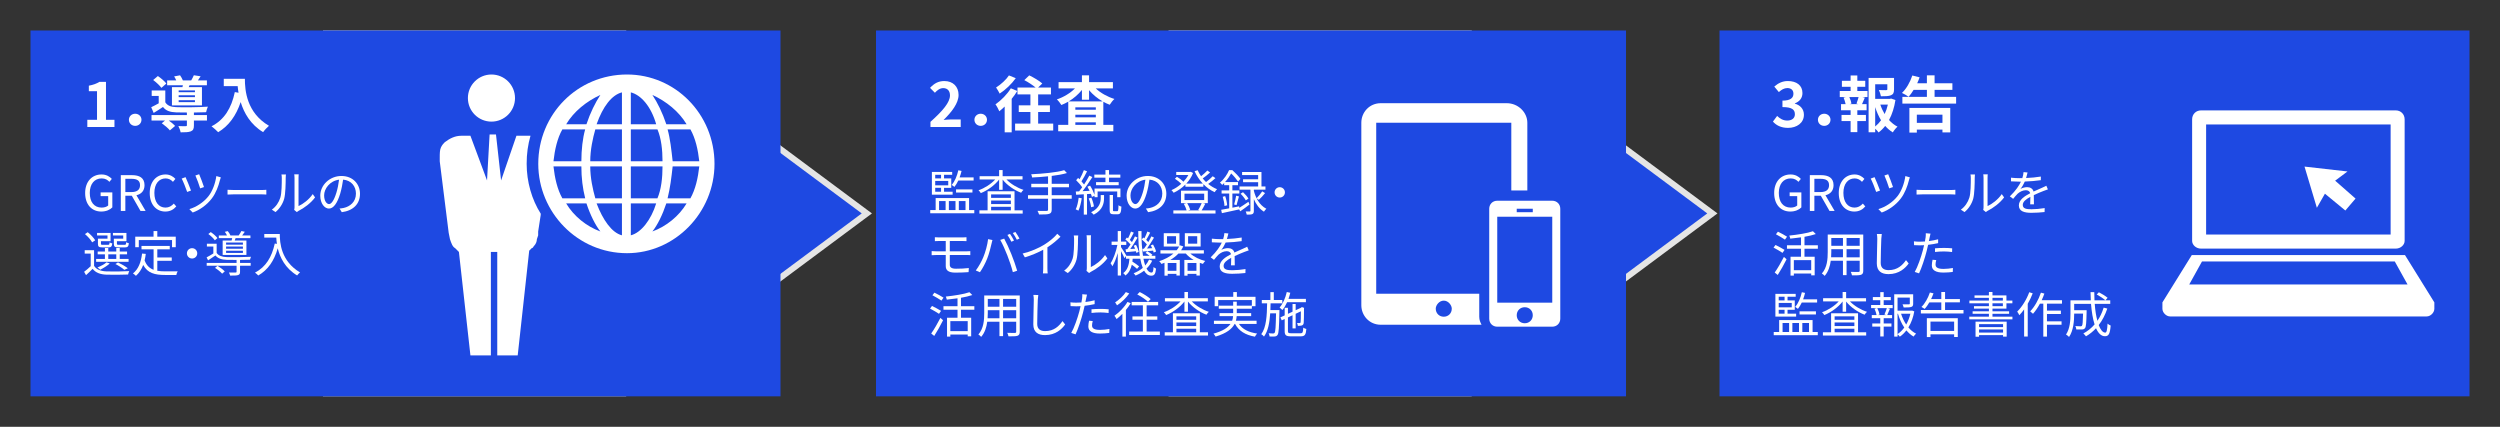 <?xml version="1.0" encoding="UTF-8"?>
<svg id="_レイヤー_1" data-name="レイヤー_1" xmlns="http://www.w3.org/2000/svg" viewBox="0 0 820 140">
  <rect x="0" y="0" width="820" height="140" fill="#333333" stroke="none"/>
  <g>
    <g>
      <polygon points="106.942 129 106.942 11 204.974 11 284.324 70 204.974 129 106.942 129" style="fill: #1e49e2;"/>
      <path d="M204.643,12l78.005,58-78.005,58h-96.701V12h96.701M205.305,10h-99.363v120h99.363l80.695-60L205.305,10h0Z" style="fill: #e5e5e5;"/>
    </g>
    <rect x="10" y="10" width="246" height="120" style="fill: #1e49e2;"/>
  </g>
  <g>
    <path d="M28.64,39.285h3.181v-9.362h-2.68v-1.82c1.48-.28,2.5-.66,3.44-1.24h2.181v12.423h2.781v2.38h-8.902v-2.38Z" style="fill: #fff;"/>
    <path d="M42.281,39.285c0-1.121.9-1.98,2.06-1.98,1.161,0,2.061.86,2.061,1.98,0,1.14-.9,2-2.061,2-1.16,0-2.06-.86-2.06-2Z" style="fill: #fff;"/>
    <path d="M63.603,37.744h4.281v1.8h-4.281v1.601c0,1.06-.22,1.62-1.021,1.94-.8.3-1.86.32-3.34.32-.1-.64-.44-1.46-.74-2.061.98.06,2.081.06,2.38.04.32,0,.42-.08.42-.3v-1.541h-5.941c.8.56,1.62,1.24,2.08,1.761l-1.72,1.46c-.52-.66-1.72-1.68-2.661-2.34l1.061-.88h-4.421v-1.8h11.602v-.84c-1.34,0-2.581-.02-3.5-.04-2.021-.08-3.381-.521-4.341-1.781-.96.66-1.94,1.28-3.061,1.96l-.8-1.88c.74-.36,1.62-.8,2.46-1.28v-2.42h-2.301v-1.8h4.461v3.881c.66,1.1,1.86,1.54,3.561,1.6,2.42.1,7.642.04,10.402-.16-.2.44-.48,1.3-.58,1.821-1.061.04-2.501.08-4.001.1v.84ZM52.941,28.822c-.521-.74-1.701-1.84-2.701-2.581l1.54-1.3c1.0.68,2.221,1.7,2.781,2.46l-1.62,1.42ZM59.842,28.582c.04-.2.1-.4.14-.62h-5.161v-1.6h2.98c-.18-.44-.44-.92-.68-1.3l1.94-.36c.34.48.72,1.141.92,1.661h2.741c.32-.54.66-1.2.86-1.68l2.22.34c-.3.5-.6.96-.88,1.34h2.94v1.6h-5.701l-.26.62h4.341v5.981h-9.842v-5.981h3.441ZM63.943,29.643h-5.341v.6h5.341v-.6ZM63.943,31.243h-5.341v.62h5.341v-.62ZM63.943,32.863h-5.341v.64h5.341v-.64Z" style="fill: #fff;"/>
    <path d="M80.322,25.842c0,3.781.54,11.082,7.902,15.423-.521.42-1.5,1.46-1.92,2.08-4.141-2.5-6.262-6.281-7.362-9.862-1.5,4.481-3.901,7.802-7.381,9.882-.44-.5-1.561-1.48-2.181-1.94,4.161-2.1,6.542-5.961,7.642-11.222l1.22.22c-.14-.76-.22-1.48-.28-2.161h-4.561v-2.42h6.921Z" style="fill: #fff;"/>
  </g>
  <g>
    <path d="M27.928,63.322c0-3.793,2.273-6.099,5.378-6.099,1.632,0,2.705.736,3.377,1.457l-.8.96c-.592-.624-1.345-1.12-2.545-1.12-2.353,0-3.889,1.825-3.889,4.754,0,2.961,1.392,4.818,3.905,4.818.849,0,1.665-.256,2.129-.688v-3.073h-2.481v-1.232h3.841v4.93c-.752.784-2.049,1.36-3.633,1.36-3.089,0-5.282-2.257-5.282-6.066Z" style="fill: #fff;"/>
    <path d="M46.075,69.181l-2.849-4.978h-2.113v4.978h-1.489v-11.733h3.682c2.385,0,4.098.849,4.098,3.297,0,1.825-1.057,2.913-2.657,3.297l3.009,5.138h-1.681ZM41.113,63.002h1.969c1.841,0,2.849-.736,2.849-2.257,0-1.553-1.008-2.097-2.849-2.097h-1.969v4.354Z" style="fill: #fff;"/>
    <path d="M49.112,63.322c0-3.793,2.225-6.099,5.202-6.099,1.425,0,2.545.705,3.217,1.457l-.8.96c-.608-.656-1.393-1.12-2.401-1.12-2.225,0-3.697,1.825-3.697,4.754,0,2.961,1.408,4.818,3.649,4.818,1.12,0,1.969-.496,2.721-1.312l.816.928c-.928,1.072-2.081,1.681-3.601,1.681-2.914,0-5.106-2.257-5.106-6.066Z" style="fill: #fff;"/>
    <path d="M62.65,62.506l-1.265.448c-.304-.992-1.409-3.697-1.792-4.386l1.264-.464c.417.896,1.425,3.346,1.793,4.402ZM72.43,58.168c-.112.272-.224.657-.288.913-.48,1.985-1.345,4.274-2.657,6.002-1.648,2.177-4.018,3.826-6.274,4.626l-1.104-1.121c2.289-.672,4.674-2.209,6.291-4.258,1.312-1.665,2.257-4.29,2.561-6.579l1.473.416ZM66.908,61.354l-1.249.432c-.256-.912-1.168-3.394-1.569-4.226l1.232-.417c.352.769,1.312,3.313,1.585,4.21Z" style="fill: #fff;"/>
    <path d="M74.633,62.25c.48.032,1.329.08,2.225.08h8.771c.8,0,1.377-.048,1.729-.08v1.568c-.32-.016-.993-.08-1.713-.08h-8.788c-.88,0-1.729.032-2.225.08v-1.568Z" style="fill: #fff;"/>
    <path d="M89.162,68.765c1.344-.96,2.305-2.385,2.785-3.938.464-1.473.48-4.658.48-6.435,0-.48-.048-.832-.112-1.168h1.473c-.016.192-.08.672-.08,1.153,0,1.776-.064,5.202-.496,6.803-.48,1.712-1.504,3.281-2.849,4.386l-1.2-.8ZM96.492,68.845c.064-.256.112-.577.112-.896v-9.588c0-.608-.08-1.057-.096-1.185h1.473c-.016.128-.064.576-.064,1.185v9.236c1.473-.672,3.441-2.129,4.658-3.938l.769,1.089c-1.376,1.873-3.602,3.505-5.458,4.434-.24.128-.384.24-.544.368l-.849-.704Z" style="fill: #fff;"/>
    <path d="M111.372,68.396c.496-.032.976-.112,1.36-.192,2.033-.448,4.018-1.953,4.018-4.69,0-2.401-1.521-4.37-4.209-4.594-.208,1.473-.512,3.073-.944,4.562-.977,3.249-2.241,4.93-3.714,4.93-1.408,0-2.833-1.632-2.833-4.242,0-3.441,3.073-6.45,6.947-6.45,3.713,0,6.083,2.625,6.083,5.826,0,3.33-2.193,5.554-5.97,6.05l-.736-1.2ZM110.332,63.21c.4-1.312.704-2.817.88-4.274-3.042.384-4.898,2.993-4.898,5.122,0,2.001.928,2.881,1.617,2.881.704,0,1.584-1.057,2.401-3.729Z" style="fill: #fff;"/>
    <path d="M30.857,87.196c.752,1.201,2.177,1.745,4.05,1.825,1.809.08,5.538.032,7.491-.096-.144.256-.336.784-.384,1.12-1.809.08-5.266.112-7.075.048-2.113-.08-3.569-.657-4.562-1.921-.672.704-1.393,1.376-2.161,2.081l-.624-1.104c.672-.496,1.457-1.168,2.161-1.84v-4.13h-1.969v-1.121h3.073v5.138ZM30.233,79.497c-.417-.8-1.441-1.937-2.369-2.721l.913-.608c.944.752,2,1.856,2.449,2.657l-.992.672ZM42.174,85.867h-10.645v-.928h2.881v-1.521h-2.369v-.913h2.369v-1.152h1.104v1.152h2.625v-1.152h1.136v1.152h2.401v.913h-2.401v1.521h2.897v.928ZM35.259,77.24h-3.425v-.832h4.434v2.705h-3.153v.832c0,.288.08.352.592.352h1.729c.384,0,.464-.096.512-.8.208.16.592.288.88.336-.112,1.041-.417,1.312-1.232,1.312h-1.985c-1.185,0-1.489-.24-1.489-1.201v-1.665h3.137v-1.041ZM35.996,86.412c-.816.768-2.097,1.553-3.153,2.065-.192-.208-.624-.592-.88-.752,1.088-.432,2.273-1.041,2.977-1.681l1.057.368ZM35.516,84.939h2.625v-1.521h-2.625v1.521ZM40.414,77.24h-3.377v-.832h4.434v2.705h-3.121v.816c0,.304.096.368.624.368h1.905c.384,0,.464-.096.512-.848.208.144.592.272.88.336-.112,1.073-.416,1.361-1.264,1.361h-2.145c-1.185,0-1.521-.24-1.521-1.201v-1.665h3.073v-1.041ZM40.782,88.508c-.672-.592-1.825-1.344-2.929-1.905l.848-.528c1.168.561,2.481,1.329,3.233,1.921l-1.152.512Z" style="fill: #fff;"/>
    <path d="M51.596,88.812c.784.144,1.665.192,2.593.192.576,0,3.33,0,4.098-.016-.192.288-.4.848-.448,1.2h-3.713c-3.313,0-5.698-.576-7.155-3.281-.561,1.473-1.345,2.657-2.385,3.569-.192-.208-.688-.624-.976-.8,1.776-1.376,2.641-3.649,2.993-6.515l1.216.112c-.096.752-.224,1.457-.384,2.129.608,1.681,1.633,2.593,2.945,3.089v-6.707h-3.97v-1.121h9.268v1.121h-4.082v2.657h4.738v1.104h-4.738v3.265ZM45.529,81.082h-1.168v-3.458h6.002v-1.825h1.233v1.825h6.05v3.458h-1.217v-2.337h-10.9v2.337Z" style="fill: #fff;"/>
    <path d="M63.003,81.401c.944,0,1.696.752,1.696,1.697s-.752,1.697-1.696,1.697-1.697-.752-1.697-1.697.752-1.697,1.697-1.697Z" style="fill: #fff;"/>
    <path d="M78.733,86.235h3.489v.929h-3.489v1.969c0,.624-.128.928-.625,1.088-.496.176-1.312.176-2.625.176-.064-.304-.224-.72-.4-1.008,1.024.032,1.92.016,2.177,0,.272,0,.336-.064.336-.272v-1.953h-9.796v-.929h9.796v-.976c-1.249.016-2.449,0-3.249-.032-1.665-.048-2.881-.464-3.682-1.44-.784.544-1.569,1.072-2.417,1.617l-.48-.993c.672-.336,1.473-.8,2.209-1.28v-2.257h-2.113v-.929h3.201v3.009c.608.928,1.809,1.329,3.266,1.376,1.841.064,5.97.016,8.003-.096-.112.24-.272.656-.32.96-.833.032-2.033.064-3.281.064v.976ZM70.474,78.825c-.417-.625-1.329-1.489-2.145-2.065l.8-.641c.8.544,1.745,1.361,2.193,1.969l-.848.736ZM71.338,87.18c.848.512,1.873,1.281,2.385,1.841l-.864.752c-.464-.576-1.473-1.376-2.337-1.905l.816-.688ZM75.963,78.904c.064-.256.128-.544.192-.8h-4.386v-.864h2.689c-.176-.4-.448-.848-.72-1.2l.96-.24c.368.4.72,1.008.896,1.44h2.689c.304-.432.704-1.056.896-1.473l1.12.256c-.288.448-.608.864-.88,1.216h2.721v.864h-4.866l-.289.8h3.842v4.706h-7.795v-4.706h2.929ZM79.677,79.561h-5.522v.688h5.522v-.688ZM79.677,80.874h-5.522v.72h5.522v-.72ZM79.677,82.234h-5.522v.72h5.522v-.72Z" style="fill: #fff;"/>
    <path d="M91.771,76.76c0,2.833.368,8.868,6.643,12.597-.272.192-.752.704-.96.992-3.938-2.385-5.634-5.89-6.354-8.916-1.185,4.146-3.201,7.059-6.386,8.932-.224-.24-.752-.736-1.073-.944,3.538-1.841,5.506-5.058,6.483-9.54l.704.112c-.112-.736-.176-1.441-.208-2.049h-3.938v-1.185h5.09Z" style="fill: #fff;"/>
  </g>
  <g>
    <g>
      <polygon points="384.272 129 384.272 11 482.305 11 561.655 70 482.305 129 384.272 129" style="fill: #1e49e2;"/>
      <path d="M481.974,12l78.005,58-78.005,58h-96.701V12h96.701M482.636,10h-99.363v120h99.363l80.695-60-80.695-60h0Z" style="fill: #e5e5e5;"/>
    </g>
    <rect x="287.331" y="10" width="246" height="120" style="fill: #1e49e2;"/>
  </g>
  <g>
    <path d="M305.191,39.965c4.021-3.601,6.401-6.381,6.401-8.662,0-1.5-.82-2.4-2.221-2.4-1.08,0-1.98.7-2.721,1.521l-1.6-1.601c1.36-1.44,2.681-2.24,4.701-2.24,2.8,0,4.661,1.8,4.661,4.561,0,2.681-2.22,5.562-4.921,8.202.74-.08,1.72-.16,2.4-.16h3.221v2.48h-9.922v-1.7Z" style="fill: #fff;"/>
    <path d="M319.611,39.285c0-1.121.9-1.98,2.06-1.98,1.161,0,2.061.86,2.061,1.98,0,1.14-.9,2-2.061,2-1.16,0-2.06-.86-2.06-2Z" style="fill: #fff;"/>
    <path d="M333.672,29.842c-.52.86-1.16,1.741-1.84,2.581v10.982h-2.3v-8.462c-.6.581-1.181,1.101-1.761,1.561-.22-.54-.86-1.78-1.26-2.28,1.84-1.28,3.841-3.281,5.042-5.261l2.12.88ZM333.172,25.642c-1.32,1.86-3.381,3.841-5.281,5.061-.26-.52-.8-1.5-1.18-2,1.581-.98,3.361-2.621,4.221-3.961l2.241.9ZM345.455,40.545v2.28h-12.503v-2.28h5.021v-3.801h-3.821v-2.201h3.821v-3.581h-4.241v-2.241h5.961c-.96-.8-2.48-1.8-3.721-2.44l1.62-1.561c1.44.68,3.341,1.821,4.281,2.661l-1.38,1.34h4.221v2.241h-4.201v3.581h3.86v2.201h-3.86v3.801h4.941Z" style="fill: #fff;"/>
    <path d="M359.413,29.002c1.581,1.5,3.841,2.76,6.122,3.46-.5.42-1.18,1.3-1.541,1.9-.72-.26-1.42-.6-2.101-.98v7.582h3.281v2.081h-18.084v-2.081h3.301v-7.622c-.74.42-1.48.8-2.26,1.1-.34-.54-.98-1.4-1.48-1.84,2.201-.72,4.401-2.061,5.941-3.601h-5.381v-2.061h7.662v-2.221h2.341v2.221h7.821v2.061h-5.621ZM361.674,33.263c-1.701-.96-3.241-2.24-4.461-3.681v3.141h-2.341v-3.221c-1.18,1.46-2.681,2.761-4.341,3.761h11.143ZM359.433,35.204h-6.721v.8h6.721v-.8ZM352.712,38.484h6.721v-.84h-6.721v.84ZM359.433,40.965v-.84h-6.721v.84h6.721Z" style="fill: #fff;"/>
  </g>
  <g>
    <path d="M319.569,68.893v1.057h-14.454v-1.057h1.777v-3.921h10.964v3.921h1.713ZM312.462,63.851h-6.803v-7.459h6.659v.944h-2.673v1.185h2.369v3.089h-2.369v1.281h2.817v.96ZM306.748,57.336v1.185h1.921v-1.185h-1.921ZM311.021,59.353h-4.274v1.441h4.274v-1.441ZM306.748,62.89h1.921v-1.281h-1.921v1.281ZM308.012,68.893h2.145v-2.945h-2.145v2.945ZM311.229,65.947v2.945h2.177v-2.945h-2.177ZM314.318,59.225c-.384.8-.8,1.505-1.264,2.081-.192-.176-.625-.497-.896-.656,1.024-1.168,1.761-2.945,2.177-4.802l1.057.224c-.176.72-.384,1.44-.64,2.113h4.594v1.041h-5.026ZM313.583,63.146v-1.024h5.378v1.024h-5.378ZM314.495,65.947v2.945h2.193v-2.945h-2.193Z" style="fill: #fff;"/>
    <path d="M330.11,58.856c1.409,1.473,3.57,2.769,5.603,3.425-.272.208-.625.656-.784.944-2.209-.816-4.61-2.465-6.067-4.322v3.346h-1.152v-3.361c-1.457,1.905-3.826,3.585-6.002,4.45-.16-.272-.496-.705-.752-.928,1.969-.672,4.098-2.033,5.475-3.554h-5.122v-1.056h6.402v-2.017h1.152v2.017h6.531v1.056h-5.282ZM332.768,68.989h2.673v1.072h-14.197v-1.072h2.689v-6.243h8.835v6.243ZM325.084,63.754v1.137h6.482v-1.137h-6.482ZM331.567,65.771h-6.482v1.168h6.482v-1.168ZM325.084,68.989h6.482v-1.168h-6.482v1.168Z" style="fill: #fff;"/>
    <path d="M351.521,65.195h-6.562v3.554c0,.848-.256,1.201-.848,1.393s-1.617.224-3.297.208c-.096-.336-.32-.864-.512-1.185,1.344.048,2.593.032,2.961.016.352,0,.497-.112.497-.448v-3.538h-6.579v-1.168h6.579v-2.593h-5.506v-1.137h5.506v-2.465c-1.761.192-3.57.304-5.218.384-.048-.32-.192-.784-.304-1.057,3.777-.176,8.419-.592,10.82-1.344l.896.944c-1.361.416-3.105.72-4.994.944v2.593h5.667v1.137h-5.667v2.593h6.562v1.168Z" style="fill: #fff;"/>
    <path d="M354.812,65.035c-.224,1.504-.592,3.041-1.104,4.065-.176-.144-.656-.352-.88-.432.496-.977.8-2.417.977-3.81l1.008.176ZM356.54,63.658v6.739h-1.056v-6.674l-2.513.16-.112-1.072,1.104-.048c.32-.4.656-.849.992-1.329-.464-.72-1.265-1.633-1.985-2.321l.641-.752c.16.144.32.288.48.448.528-.913,1.088-2.129,1.424-3.009l1.041.384c-.544,1.104-1.232,2.401-1.841,3.297.336.352.625.704.865,1.024.656-.993,1.264-2.033,1.712-2.897l1.008.464c-.912,1.457-2.129,3.265-3.217,4.626l2.305-.112c-.224-.464-.464-.928-.72-1.345l.88-.352c.592.929,1.168,2.145,1.457,3.009v-2.065h8.5v2.849h-1.057v-1.889h-6.435v1.889h-1.008v-.48l-.864.4c-.064-.304-.176-.656-.336-1.024l-1.265.08ZM357.885,67.98c-.08-.768-.4-1.984-.8-2.897l.88-.256c.4.912.752,2.097.848,2.881l-.928.272ZM361.038,63.979h1.088v.993c0,1.584-.352,3.905-3.393,5.442-.192-.224-.561-.592-.849-.8,2.849-1.393,3.153-3.394,3.153-4.658v-.977ZM362.591,58.28h-3.649v-1.008h3.649v-1.489h1.168v1.489h3.713v1.008h-3.713v1.457h3.169v1.008h-7.427v-1.008h3.089v-1.457ZM366.432,69.277c.32,0,.4-.256.432-1.969.208.208.672.384.96.464-.08,2.001-.368,2.513-1.264,2.513h-1.281c-1.057,0-1.312-.32-1.312-1.473v-4.85h1.088v4.85c0,.4.048.464.368.464h1.008Z" style="fill: #fff;"/>
    <path d="M375.854,68.396c.496-.032.976-.112,1.36-.192,2.033-.448,4.018-1.953,4.018-4.69,0-2.401-1.521-4.37-4.209-4.594-.208,1.473-.512,3.073-.944,4.562-.977,3.249-2.241,4.93-3.714,4.93-1.408,0-2.833-1.632-2.833-4.242,0-3.441,3.073-6.45,6.947-6.45,3.713,0,6.083,2.625,6.083,5.826,0,3.33-2.193,5.554-5.97,6.05l-.736-1.2ZM374.813,63.21c.4-1.312.704-2.817.88-4.274-3.042.384-4.898,2.993-4.898,5.122,0,2.001.928,2.881,1.617,2.881.704,0,1.584-1.057,2.401-3.729Z" style="fill: #fff;"/>
    <path d="M398.673,58.424c-.704.656-1.601,1.36-2.385,1.905.896.72,1.889,1.329,2.913,1.729-.272.24-.608.672-.784.977-1.361-.608-2.625-1.521-3.714-2.641v.848h-5.89v-.72c-1.168,1.168-2.529,2.097-3.857,2.705-.16-.24-.48-.656-.721-.864,1.089-.448,2.225-1.185,3.217-2.081-.496-.512-1.344-1.185-2.081-1.649l.656-.656c.752.448,1.633,1.088,2.129,1.633.64-.672,1.2-1.425,1.617-2.209h-3.97v-1.008h4.546l.224-.048.752.4c-.512,1.312-1.297,2.481-2.225,3.473h5.426c-1.104-1.184-2.033-2.561-2.705-4.065l1.008-.32c.304.672.672,1.345,1.121,1.969.72-.577,1.537-1.313,2.064-1.873l.896.64c-.736.688-1.648,1.409-2.417,1.953.336.416.705.816,1.088,1.185.785-.577,1.665-1.329,2.193-1.905l.896.624ZM395.328,66.828c-.384.784-.816,1.601-1.201,2.193h4.562v1.008h-13.83v-1.008h4.354c-.16-.624-.544-1.504-.928-2.161l.896-.24h-1.809v-4.082h8.787v4.082h-1.616l.784.208ZM388.509,65.627h6.467v-2.097h-6.467v2.097ZM389.389,66.62c.432.688.833,1.569,1.008,2.177l-.736.224h3.858l-.512-.144c.4-.608.864-1.568,1.152-2.257h-4.77Z" style="fill: #fff;"/>
    <path d="M409.839,67.084c-1.008.784-2.097,1.584-3.041,2.225l-.352-.624c-2.017.448-4.098.88-5.667,1.232l-.24-1.104c.736-.112,1.649-.288,2.641-.48v-4.85h-2.497v-1.041h2.497v-1.697h-1.648v-.72c-.208.208-.432.416-.656.625-.176-.24-.528-.608-.736-.752,1.44-1.216,2.465-2.833,2.993-4.098h1.072c.944.848,2.113,2.049,2.657,2.865l-.784.88c-.48-.72-1.409-1.857-2.257-2.657-.48.864-1.136,1.873-2.017,2.833h4.258v1.024h-1.841v1.697h2.289v1.041h-2.289v4.642l2.209-.448.048.496c.816-.496,1.921-1.249,3.009-1.985l.352.896ZM401.868,64.331c.336.96.592,2.193.64,3.009l-.88.224c-.032-.833-.272-2.065-.576-3.025l.816-.208ZM404.797,67.068c.224-.769.528-2.033.656-2.881l.928.24c-.256.977-.56,2.113-.8,2.849l-.784-.208ZM411.264,62.57c.512,2.081,1.712,4.658,4.098,5.907-.24.192-.608.672-.785.96-1.601-.976-2.641-2.577-3.313-4.113v3.841c0,.561-.112.88-.496,1.057-.368.176-.977.176-1.841.176-.048-.288-.192-.736-.336-1.04.608.032,1.153.016,1.329.016.176,0,.224-.048.224-.24v-6.931h-3.569v-1.04h6.098v-1.393h-4.946v-.96h4.946v-1.376h-5.266v-1.009h6.355v4.738h1.312v1.04h-3.81v.368ZM408.623,65.723c-.32-.608-1.041-1.537-1.713-2.177l.8-.512c.688.624,1.441,1.504,1.777,2.113l-.864.576ZM412.16,65.019c.592-.592,1.409-1.569,1.857-2.257l.928.576c-.624.784-1.408,1.633-2.049,2.209l-.736-.528Z" style="fill: #fff;"/>
    <path d="M419.758,61.401c.944,0,1.696.752,1.696,1.697s-.752,1.697-1.696,1.697-1.697-.752-1.697-1.697.752-1.697,1.697-1.697Z" style="fill: #fff;"/>
    <path d="M311.534,83.643v3.217c0,.8.561,1.28,2.033,1.28,1.521,0,2.833-.064,4.209-.224l-.08,1.345c-1.249.096-2.785.16-4.322.16-2.417,0-3.169-.849-3.169-2.161v-3.617h-3.105c-.416,0-1.072.032-1.521.064v-1.345c.432.032,1.088.08,1.521.08h3.105v-3.394h-2.129c-.544,0-1.008.016-1.441.048v-1.281c.433.032.896.064,1.441.064h7.619c.512,0,.96-.032,1.312-.064v1.281c-.384-.016-.752-.048-1.312-.048h-4.162v3.394h5.395c.336,0,.96-.032,1.329-.064v1.312c-.368-.048-.944-.048-1.297-.048h-5.426Z" style="fill: #fff;"/>
    <path d="M324.093,78.44l1.424.288c-.096.352-.224.816-.288,1.168-.224.992-.784,3.361-1.457,4.994-.592,1.472-1.457,3.121-2.353,4.401l-1.36-.576c1.008-1.329,1.905-3.009,2.465-4.354.688-1.649,1.361-4.082,1.569-5.922ZM328.079,78.696l1.297-.432c.64,1.152,1.665,3.361,2.337,5.058.656,1.584,1.504,4.034,1.92,5.474l-1.424.464c-.4-1.633-1.136-3.793-1.809-5.506-.641-1.648-1.617-3.874-2.321-5.058ZM332.593,78.904l-.864.384c-.32-.656-.865-1.617-1.297-2.225l.849-.353c.4.561.992,1.537,1.312,2.193ZM334.385,78.248l-.864.384c-.352-.704-.864-1.601-1.329-2.209l.849-.352c.432.576,1.04,1.585,1.344,2.177Z" style="fill: #fff;"/>
    <path d="M347.84,77.64c-1.104,1.12-2.641,2.433-4.29,3.473v6.851c0,.608.032,1.393.096,1.712h-1.569c.048-.304.096-1.104.096-1.712v-6.051c-1.713.944-3.921,1.873-6.019,2.497l-.736-1.249c2.673-.624,5.395-1.841,7.155-2.945,1.632-1.008,3.313-2.401,4.209-3.537l1.057.96Z" style="fill: #fff;"/>
    <path d="M349.036,88.765c1.344-.96,2.305-2.385,2.785-3.938.464-1.473.48-4.658.48-6.435,0-.48-.048-.832-.112-1.168h1.473c-.016.192-.08.672-.08,1.153,0,1.776-.064,5.202-.496,6.803-.48,1.712-1.504,3.281-2.849,4.386l-1.2-.8ZM356.367,88.845c.064-.256.112-.577.112-.896v-9.588c0-.608-.08-1.057-.096-1.185h1.473c-.016.128-.064.576-.064,1.185v9.236c1.473-.672,3.441-2.129,4.658-3.938l.769,1.089c-1.376,1.873-3.602,3.505-5.458,4.434-.24.128-.384.24-.544.368l-.849-.704Z" style="fill: #fff;"/>
    <path d="M377.921,85.515c-.448.96-1.088,1.825-1.857,2.577.448.848.977,1.312,1.585,1.312.464,0,.64-.384.72-1.825.208.224.576.432.816.528-.192,1.792-.544,2.321-1.601,2.321-.96,0-1.713-.592-2.321-1.649-.816.641-1.761,1.185-2.785,1.601-.144-.192-.432-.561-.64-.752,1.137-.448,2.161-1.041,2.993-1.761-.336-.833-.608-1.841-.816-2.993h-2.497c-.016.32-.064.624-.096.928.784.48,1.712,1.121,2.209,1.569l-.672.816c-.384-.368-1.057-.896-1.729-1.361-.336,1.44-.928,2.689-2.097,3.538-.16-.24-.464-.608-.72-.784,1.457-1.009,1.889-2.801,2.049-4.706h-1.137v-.896l-.496.704c-.208-.512-.704-1.488-1.136-2.289v7.987h-1.073v-7.395c-.48,1.696-1.104,3.329-1.761,4.354-.128-.288-.4-.736-.592-.992.912-1.329,1.809-3.858,2.241-6.019h-1.905v-1.088h2.017v-3.458h1.073v3.458h1.729v1.088h-1.729v.72c.416.576,1.504,2.321,1.745,2.769l-.064.096h4.482c-.353-2.321-.497-5.106-.512-8.115h1.072c-.032,3.121.144,5.89.48,8.115h2.177c-.384-.32-.896-.688-1.345-.928l.56-.576c.608.32,1.329.784,1.697,1.152l-.336.352h1.312v.96h-3.906c.16.848.352,1.584.576,2.209.528-.592.96-1.249,1.265-1.953l1.024.384ZM369.742,81.738c.336-.448.704-.993,1.072-1.553-.416-.512-1.104-1.168-1.697-1.633l.496-.656c.128.096.256.192.384.288.352-.688.736-1.584.96-2.241l.928.368c-.416.784-.896,1.729-1.296,2.385.272.24.512.48.688.705.384-.656.736-1.312.992-1.873l.864.417c-.688,1.184-1.584,2.641-2.401,3.729l1.569-.096c-.128-.352-.272-.688-.432-.993l.736-.272c.416.72.784,1.697.896,2.305l-.784.336c-.032-.16-.064-.352-.128-.544-1.152.096-2.257.208-3.233.304l-.176-.944.561-.032ZM375.216,81.578c.304-.4.64-.88.96-1.409-.4-.512-1.073-1.152-1.681-1.617l.496-.656c.112.096.24.176.368.288.352-.688.752-1.584.977-2.241l.928.368c-.4.8-.913,1.729-1.312,2.369.256.256.512.496.704.72.384-.656.736-1.312.993-1.873l.864.417c-.672,1.136-1.521,2.513-2.289,3.569l1.697-.112c-.144-.32-.304-.64-.464-.912l.736-.304c.432.736.88,1.697.993,2.305l-.769.368c-.032-.192-.096-.416-.192-.656-1.201.128-2.337.208-3.345.304l-.176-.896.512-.032Z" style="fill: #fff;"/>
    <path d="M390.432,83.162c1.216,1.104,3.057,2.001,4.882,2.433-.256.24-.576.672-.752.96-.336-.096-.688-.208-1.024-.336v4.162h-1.104v-.544h-2.913v.592h-1.056v-5.17h3.057c-1.008-.592-1.905-1.297-2.577-2.097h-2.417c-.752.8-1.648,1.505-2.673,2.097h3.121v5.122h-1.104v-.544h-2.865v.592h-1.056v-4.242c-.32.144-.656.272-.993.384-.144-.256-.512-.688-.736-.896,1.841-.608,3.441-1.44,4.674-2.513h-4.273v-1.072h5.314c.32-.384.592-.784.816-1.216h-5.042v-4.386h5.154v4.162l.096-.208,1.152.368c-.208.448-.448.88-.72,1.281h7.475v1.072h-4.434ZM385.742,77.464h-2.961v2.449h2.961v-2.449ZM385.87,86.268h-2.865v2.545h2.865v-2.545ZM393.809,80.874h-5.186v-4.386h5.186v4.386ZM392.432,88.812v-2.545h-2.913v2.545h2.913ZM392.688,77.464h-2.993v2.449h2.993v-2.449Z" style="fill: #fff;"/>
    <path d="M403.774,87.02c.048-.608.064-1.633.064-2.465-1.472.8-2.497,1.617-2.497,2.657,0,1.249,1.232,1.424,2.865,1.424,1.233,0,2.929-.144,4.322-.384l-.032,1.296c-1.201.144-2.961.256-4.338.256-2.273,0-4.098-.48-4.098-2.417,0-1.873,1.889-3.057,3.729-4.018-.16-.656-.736-.976-1.424-.976-1.041,0-2.001.512-2.737,1.168-.448.432-.896,1.024-1.44,1.665l-1.088-.816c2.017-1.953,3.057-3.585,3.649-4.834h-.656c-.672,0-1.745-.032-2.609-.096v-1.201c.849.096,1.953.16,2.673.16.336,0,.672,0,1.041-.016.224-.704.368-1.425.4-1.969l1.312.112c-.112.448-.256,1.104-.48,1.825,1.617-.08,3.345-.224,4.85-.48l-.016,1.185c-1.569.24-3.521.384-5.25.448-.352.816-.848,1.696-1.424,2.433.576-.368,1.489-.592,2.193-.592,1.024,0,1.857.496,2.097,1.44,1.088-.512,2.049-.896,2.881-1.281.48-.208.864-.4,1.312-.624l.512,1.2c-.4.112-.977.336-1.393.497-.896.352-2.033.816-3.233,1.376.016.912.032,2.257.048,3.025h-1.232Z" style="fill: #fff;"/>
    <path d="M307.996,102.938c-.656-.448-1.969-1.216-2.945-1.729l.656-.864c.929.464,2.257,1.168,2.961,1.617l-.672.976ZM305.435,109.389c.864-1.2,2.097-3.313,3.025-5.122l.864.784c-.833,1.681-1.953,3.666-2.897,5.138l-.992-.8ZM308.796,98.601c-.656-.464-1.985-1.233-2.961-1.761l.656-.849c.977.464,2.321,1.201,2.994,1.649l-.688.96ZM315.199,101.594v2.625h3.346v6.098h-1.137v-.592h-5.698v.672h-1.088v-6.178h3.441v-2.625h-4.61v-1.153h4.61v-2.593c-1.168.176-2.385.32-3.521.432-.048-.288-.208-.736-.32-1.008,2.753-.288,5.971-.785,7.748-1.425l.944.929c-1.041.352-2.337.656-3.714.896v2.769h4.386v1.153h-4.386ZM317.408,105.323h-5.698v3.297h5.698v-3.297Z" style="fill: #fff;"/>
    <path d="M334.48,108.796c0,.769-.208,1.121-.721,1.329-.544.192-1.472.208-2.977.192-.048-.32-.24-.832-.4-1.152,1.12.048,2.208.032,2.497.032.32-.016.432-.112.432-.417v-3.249h-4.306v4.722h-1.184v-4.722h-4.002c-.24,1.777-.784,3.602-2,4.962-.176-.24-.656-.64-.913-.784,1.761-1.985,1.921-4.802,1.921-7.027v-5.762h11.653v11.876ZM327.822,104.395v-2.657h-3.826v.944c0,.528-.016,1.121-.064,1.712h3.89ZM323.996,98.056v2.561h3.826v-2.561h-3.826ZM333.312,98.056h-4.306v2.561h4.306v-2.561ZM333.312,104.395v-2.657h-4.306v2.657h4.306Z" style="fill: #fff;"/>
    <path d="M340.557,96.76c-.08.512-.128,1.072-.16,1.584-.064,1.793-.192,5.538-.192,7.907,0,1.745,1.121,2.353,2.593,2.353,2.913,0,4.562-1.633,5.698-3.281l.88,1.104c-1.073,1.504-3.122,3.489-6.611,3.489-2.273,0-3.841-.96-3.841-3.538,0-2.353.16-6.354.16-8.035,0-.576-.048-1.136-.144-1.601l1.617.016Z" style="fill: #fff;"/>
    <path d="M359.039,99.753c-1.041.24-2.177.416-3.282.544-.144.688-.32,1.425-.496,2.097-.576,2.273-1.648,5.538-2.481,7.267l-1.409-.464c.944-1.633,2.065-4.85,2.657-7.091.144-.528.272-1.104.4-1.681-.512.032-.993.048-1.441.048-.704,0-1.28-.032-1.841-.064l-.048-1.249c.752.096,1.329.112,1.905.112.528,0,1.088-.032,1.697-.064.112-.576.192-1.072.24-1.393.048-.448.08-.976.048-1.312l1.553.128c-.112.352-.224.944-.288,1.264l-.24,1.168c1.024-.128,2.065-.32,3.025-.576v1.265ZM358.415,105.307c-.144.528-.224,1.024-.224,1.424,0,.752.352,1.473,2.609,1.473,1.024,0,2.129-.128,3.089-.304l-.048,1.296c-.849.112-1.905.208-3.057.208-2.497,0-3.81-.769-3.81-2.337,0-.608.096-1.201.24-1.873l1.201.112ZM358.015,101.45c.832-.08,1.873-.128,2.897-.128.912,0,1.889.032,2.737.128l-.032,1.216c-.8-.096-1.745-.192-2.673-.192-.992,0-1.953.064-2.929.176v-1.2Z" style="fill: #fff;"/>
    <path d="M370.877,99.449c-.448.752-.992,1.504-1.584,2.209v8.739h-1.152v-7.459c-.625.641-1.281,1.217-1.905,1.713-.128-.256-.497-.833-.705-1.088,1.601-1.104,3.266-2.801,4.274-4.53l1.072.416ZM370.397,96.248c-.96,1.424-2.545,2.961-4.018,3.905-.128-.256-.432-.736-.625-.96,1.312-.848,2.785-2.225,3.521-3.393l1.121.448ZM380.433,108.732v1.152h-10.068v-1.152h4.498v-3.857h-3.425v-1.104h3.425v-3.618h-3.682v-1.12h8.691v1.12h-3.777v3.618h3.505v1.104h-3.505v3.857h4.338ZM376.543,98.984c-.72-.72-2.257-1.761-3.521-2.401l.816-.8c1.232.608,2.801,1.584,3.585,2.321l-.88.88Z" style="fill: #fff;"/>
    <path d="M390.895,98.856c1.409,1.473,3.57,2.769,5.603,3.425-.272.208-.625.656-.784.944-2.209-.816-4.61-2.465-6.067-4.322v3.346h-1.152v-3.361c-1.457,1.905-3.826,3.585-6.002,4.45-.16-.272-.496-.705-.752-.928,1.969-.672,4.098-2.033,5.475-3.554h-5.122v-1.056h6.402v-2.017h1.152v2.017h6.531v1.056h-5.282ZM393.552,108.989h2.673v1.072h-14.197v-1.072h2.689v-6.243h8.835v6.243ZM385.869,103.754v1.137h6.482v-1.137h-6.482ZM392.351,105.771h-6.482v1.168h6.482v-1.168ZM385.869,108.989h6.482v-1.168h-6.482v1.168Z" style="fill: #fff;"/>
    <path d="M406.367,106.251c1.136,1.713,3.185,2.753,5.97,3.153-.256.24-.56.72-.72,1.024-3.122-.544-5.298-1.889-6.515-4.178h-.144c-.833,1.584-2.577,3.057-6.227,4.146-.128-.256-.464-.704-.72-.96,3.121-.864,4.754-1.984,5.586-3.185h-5.426v-1.057h5.97c.192-.496.272-1.008.304-1.504h-4.434v-.992h4.466v-1.425h-4.722v-1.008h4.722v-1.329h1.185v1.329h4.946v-1.841h-11.044v2.001h-1.153v-3.073h6.099v-1.553h1.185v1.553h6.114v3.073h-1.2v.848h-4.946v1.425h4.722v.992h-4.754c-.032.496-.112,1.008-.256,1.504h6.787v1.057h-5.794Z" style="fill: #fff;"/>
    <path d="M419.662,101.689s0,.384-.016.544c-.112,5.298-.208,7.091-.608,7.619-.24.352-.512.464-.928.512-.384.048-1.041.032-1.697,0-.016-.304-.128-.769-.304-1.057.656.064,1.249.064,1.473.064.24,0,.368-.032.496-.224.272-.368.368-1.92.464-6.37h-1.921c-.192,3.041-.688,5.81-2.033,7.619-.192-.256-.576-.608-.896-.784,1.665-2.209,1.857-6.178,1.921-10.116h-1.745v-1.104h2.817v-2.577h1.121v2.577h2.785v1.104h-3.842c-.016.736-.032,1.473-.064,2.193h2.978ZM422.174,99.113c-.448.992-.96,1.873-1.553,2.577-.192-.208-.656-.64-.912-.832,1.088-1.201,1.905-3.105,2.353-5.074l1.152.24c-.16.688-.368,1.36-.592,2h5.714v1.089h-6.163ZM426.576,109.309c.704,0,.833-.304.896-1.841.272.176.688.368,1.008.433-.144,1.889-.496,2.417-1.841,2.417h-3.249c-1.585,0-2.017-.352-2.017-1.76v-3.922l-.96.448-.448-.977,1.409-.656v-2.497h1.072v1.985l1.505-.704v-2.529h1.024v2.049l1.761-.816.08-.08.192-.144.752.272-.048.192c0,2.273-.032,4.29-.096,4.738-.048.512-.304.768-.72.864-.353.096-.833.112-1.201.096-.032-.289-.128-.672-.256-.929.304.032.704.016.832.016.192,0,.288-.032.336-.304.048-.24.08-1.648.08-3.553l-1.713.816v4.786h-1.024v-4.306l-1.505.72v4.45c0,.608.145.736,1.024.736h3.105Z" style="fill: #fff;"/>
  </g>
  <rect x="564" y="10" width="246" height="120" style="fill: #1e49e2;"/>
  <g>
    <path d="M485.194,96.351h-33.796v-56.103h44.311v22.216h5.256v-22.216c0-3.388-3.003-6.4-6.758-6.4h-41.306c-3.755,0-6.384,3.012-6.384,6.4v59.868c0,3.39,2.629,6.402,6.384,6.402h33.046c-.376-.754-.752-1.506-.752-2.636v-7.53ZM473.554,103.881c-1.502,0-2.629-1.13-2.629-2.636,0-1.13,1.126-2.636,2.629-2.636s2.629,1.506,2.629,2.636c0,1.506-1.126,2.636-2.629,2.636" style="fill: #fff; fill-rule: evenodd;"/>
    <path d="M509.141,65.839h-18.044c-1.502,0-2.631,1.126-2.631,2.629v36.056c0,1.502,1.128,2.629,2.631,2.629h18.044c1.502,0,2.631-1.126,2.631-2.629v-36.056c0-1.502-1.128-2.629-2.631-2.629M497.488,68.468h5.263v1.126h-5.263v-1.126ZM500.119,106.026c-1.504,0-2.631-1.126-2.631-2.629s1.126-2.629,2.631-2.629c1.504,0,2.631,1.126,2.631,2.629s-1.126,2.629-2.631,2.629M509.141,99.266h-18.042v-28.169h18.042v28.169Z" style="fill: #fff; fill-rule: evenodd;"/>
  </g>
  <g>
    <path d="M153.47,32.164c0-4.268,3.459-7.727,7.727-7.727s7.727,3.459,7.727,7.727-3.459,7.727-7.727,7.727-7.727-3.459-7.727-7.727" style="fill: #fff; fill-rule: evenodd;"/>
    <path d="M213.979,75.927c1.663-2.092,3.327-5.443,4.574-9.209h6.653c-2.495,4.186-6.653,7.535-11.228,9.209M185.7,66.718h6.654c1.248,3.767,2.91,7.117,4.574,9.209-4.574-1.674-8.734-5.023-11.228-9.209M196.928,31.136c-1.664,2.511-3.327,5.861-4.574,9.627h-6.654c2.494-4.186,6.654-7.535,11.228-9.627M225.207,40.763h-6.653c-1.248-3.767-2.912-7.117-4.574-9.627,4.574,2.092,8.732,5.441,11.228,9.627M220.632,52.903c-.416-3.767-.831-7.535-1.664-10.465h7.486c1.663,2.93,2.494,6.699,2.91,10.465h-8.732ZM220.632,54.579h8.732c-.416,3.767-1.248,7.535-2.91,10.465h-7.486c.833-3.35,1.248-6.699,1.664-10.465M206.909,65.044v-10.465h10.397c0,3.767-.416,7.535-1.664,10.465h-8.732ZM206.909,77.183v-10.465h8.318c-1.664,5.443-4.991,9.627-8.318,10.465M203.997,66.718v10.465c-3.327-.838-6.237-5.023-8.316-10.465h8.316ZM193.602,54.579h10.395v10.465h-8.733c-.831-2.93-1.663-6.699-1.663-10.465M190.69,54.579c0,3.767.416,7.115,1.248,10.465h-7.485c-1.664-2.93-2.495-6.699-2.912-10.465h9.149ZM190.69,52.903h-9.149c.416-3.767,1.248-7.535,2.912-10.465h7.485c-.831,2.93-1.248,6.699-1.248,10.465M203.997,42.437v10.465h-10.395c0-3.767.831-7.535,1.663-10.465h8.733ZM203.997,30.298v10.465h-8.316c2.079-5.861,4.989-9.627,8.316-10.465M215.641,42.437c1.248,2.93,1.664,6.699,1.664,10.465h-10.397v-10.465h8.732ZM206.909,40.763v-10.465c3.327.838,6.653,4.605,8.318,10.465h-8.318ZM205.661,24.437c-16.219,0-29.109,12.977-29.109,29.303,0,15.908,12.89,29.303,29.109,29.303,15.802,0,28.695-13.396,28.695-29.303,0-16.326-12.892-29.303-28.695-29.303" style="fill: #fff; fill-rule: evenodd;"/>
    <path d="M172.743,53.739c0-3.35.42-6.282,1.258-9.214h-4.611l-5.031,14.658-1.676-15.077h-2.096l-.84,15.077-5.449-14.658h-2.934c-2.096,0-3.773.838-5.449,2.094-.42.42-.84.838-1.258,1.676-.42.838-.42,2.094-.42,3.35v1.256l2.934,23.454.42,2.094c.42,1.256.838,2.512,1.678,2.932l1.256,1.256,3.773,33.925h6.707v-33.925h2.096v33.925h6.709l3.772-34.343.84-.838c.418,0,.418-.42.838-.838.418-.42.838-1.256.838-2.094l.42-1.256v-1.258l.838-5.444v-.418c-2.934-4.608-4.611-10.47-4.611-16.334" style="fill: #fff; fill-rule: evenodd;"/>
  </g>
  <g>
    <path d="M785.798,36.208h-63.859c-1.67,0-2.922,1.259-2.922,2.938v39.882c0,1.261,1.252,2.519,2.922,2.519h63.859c1.67,0,2.922-1.259,2.922-2.519v-39.882c0-1.679-1.252-2.938-2.922-2.938M723.607,40.827h60.521v36.103h-60.521v-36.103Z" style="fill: #fff; fill-rule: evenodd;"/>
    <path d="M788.835,83.667h-69.931l-9.633,15.514v2.097c0,1.257,1.257,2.514,2.512,2.514h84.17c1.257,0,2.512-1.257,2.512-2.514v-2.097l-9.631-15.514ZM722.253,85.762h63.233l4.186,7.548h-71.607l4.188-7.548Z" style="fill: #fff; fill-rule: evenodd;"/>
    <polygon points="755.881 54.64 759.933 68.157 762.576 63.533 769.271 69.047 772.619 65.135 765.924 59.264 769.976 56.242 755.881 54.64" style="fill: #fff; fill-rule: evenodd;"/>
  </g>
  <g>
    <path d="M581.52,39.885l1.38-1.86c.88.86,1.96,1.52,3.301,1.52,1.5,0,2.521-.74,2.521-2.06,0-1.46-.86-2.361-4.081-2.361v-2.12c2.721,0,3.601-.94,3.601-2.261,0-1.16-.72-1.84-1.98-1.86-1.061.02-1.92.52-2.801,1.32l-1.5-1.8c1.28-1.121,2.7-1.82,4.441-1.82,2.86,0,4.801,1.4,4.801,3.94,0,1.601-.9,2.761-2.48,3.381v.1c1.68.46,2.96,1.7,2.96,3.641,0,2.721-2.38,4.301-5.201,4.301-2.34,0-3.92-.88-4.961-2.061Z" style="fill: #fff;"/>
    <path d="M596.281,39.285c0-1.121.9-1.98,2.06-1.98,1.161,0,2.061.86,2.061,1.98,0,1.14-.9,2-2.061,2-1.16,0-2.06-.86-2.06-2Z" style="fill: #fff;"/>
    <path d="M609.201,29.842h3.341v2h-1.661l.78.2c-.34.74-.64,1.521-.92,2.121h1.5v2h-3.041v1.54h2.821v2h-2.821v3.641h-2.201v-3.641h-2.98v-2h2.98v-1.54h-3.141v-2h1.5c-.12-.64-.38-1.48-.66-2.141l.72-.18h-1.98v-2h3.561v-1.38h-2.86v-1.96h2.86v-1.741h2.201v1.741h2.601v1.96h-2.601v1.38ZM608.921,33.983c.22-.6.521-1.46.7-2.141h-3.041c.34.72.62,1.581.7,2.141l-.64.18h2.92l-.64-.18ZM621.704,32.823c-.38,2.42-1.08,4.661-2.1,6.542.82.9,1.74,1.66,2.78,2.18-.52.44-1.2,1.28-1.54,1.88-.94-.56-1.76-1.28-2.5-2.12-.64.82-1.36,1.54-2.181,2.14-.26-.4-.68-.86-1.1-1.24v1.18h-2.161v-17.824h8.342v3.761c0,1.021-.22,1.601-1,1.92-.76.32-1.84.34-3.301.34-.1-.64-.4-1.46-.68-2.041.98.04,2.081.04,2.38.04.3-.02.4-.08.4-.3v-1.64h-3.981v4.781h4.821l.4-.1,1.42.5ZM615.062,41.485c.72-.58,1.36-1.26,1.92-2.041-.78-1.28-1.42-2.74-1.92-4.321v6.361ZM616.743,34.304c.36,1.1.84,2.14,1.42,3.101.46-.96.82-2.021,1.06-3.101h-2.48Z" style="fill: #fff;"/>
    <path d="M641.604,31.783v2.201h-17.624v-2.201h8.042v-2.3h-4.361c-.52.88-1.08,1.64-1.64,2.261-.5-.38-1.581-1-2.181-1.261,1.44-1.36,2.701-3.561,3.401-5.721l2.38.6c-.22.66-.48,1.3-.78,1.94h3.181v-2.601h2.521v2.601h5.841v2.181h-5.841v2.3h7.062ZM626.281,35.404h13.403v8.021h-2.561v-.92h-8.402v.98h-2.44v-8.082ZM628.721,37.604v2.701h8.402v-2.701h-8.402Z" style="fill: #fff;"/>
  </g>
  <g>
    <path d="M581.928,63.322c0-3.793,2.273-6.099,5.378-6.099,1.632,0,2.705.736,3.377,1.457l-.8.96c-.592-.624-1.345-1.12-2.545-1.12-2.353,0-3.889,1.825-3.889,4.754,0,2.961,1.392,4.818,3.905,4.818.849,0,1.665-.256,2.129-.688v-3.073h-2.481v-1.232h3.841v4.93c-.752.784-2.049,1.36-3.633,1.36-3.089,0-5.282-2.257-5.282-6.066Z" style="fill: #fff;"/>
    <path d="M600.075,69.181l-2.849-4.978h-2.113v4.978h-1.489v-11.733h3.682c2.385,0,4.098.849,4.098,3.297,0,1.825-1.057,2.913-2.657,3.297l3.009,5.138h-1.681ZM595.113,63.002h1.969c1.841,0,2.849-.736,2.849-2.257,0-1.553-1.008-2.097-2.849-2.097h-1.969v4.354Z" style="fill: #fff;"/>
    <path d="M603.112,63.322c0-3.793,2.225-6.099,5.202-6.099,1.425,0,2.545.705,3.217,1.457l-.8.96c-.608-.656-1.393-1.12-2.401-1.12-2.225,0-3.697,1.825-3.697,4.754,0,2.961,1.408,4.818,3.649,4.818,1.12,0,1.969-.496,2.721-1.312l.816.928c-.928,1.072-2.081,1.681-3.601,1.681-2.914,0-5.106-2.257-5.106-6.066Z" style="fill: #fff;"/>
    <path d="M616.65,62.506l-1.265.448c-.304-.992-1.409-3.697-1.792-4.386l1.264-.464c.417.896,1.425,3.346,1.793,4.402ZM626.43,58.168c-.112.272-.224.657-.288.913-.48,1.985-1.345,4.274-2.657,6.002-1.648,2.177-4.018,3.826-6.274,4.626l-1.104-1.121c2.289-.672,4.674-2.209,6.291-4.258,1.312-1.665,2.257-4.29,2.561-6.579l1.473.416ZM620.908,61.354l-1.249.432c-.256-.912-1.168-3.394-1.569-4.226l1.232-.417c.352.769,1.312,3.313,1.585,4.21Z" style="fill: #fff;"/>
    <path d="M628.633,62.25c.48.032,1.329.08,2.225.08h8.771c.8,0,1.377-.048,1.729-.08v1.568c-.32-.016-.993-.08-1.713-.08h-8.788c-.88,0-1.729.032-2.225.08v-1.568Z" style="fill: #fff;"/>
    <path d="M643.162,68.765c1.344-.96,2.305-2.385,2.785-3.938.464-1.473.48-4.658.48-6.435,0-.48-.048-.832-.112-1.168h1.473c-.016.192-.08.672-.08,1.153,0,1.776-.064,5.202-.496,6.803-.48,1.712-1.504,3.281-2.849,4.386l-1.2-.8ZM650.492,68.845c.064-.256.112-.577.112-.896v-9.588c0-.608-.08-1.057-.096-1.185h1.473c-.016.128-.064.576-.064,1.185v9.236c1.473-.672,3.441-2.129,4.658-3.938l.769,1.089c-1.376,1.873-3.602,3.505-5.458,4.434-.24.128-.384.24-.544.368l-.849-.704Z" style="fill: #fff;"/>
    <path d="M665.9,67.02c.048-.608.064-1.633.064-2.465-1.472.8-2.497,1.617-2.497,2.657,0,1.249,1.232,1.424,2.865,1.424,1.233,0,2.929-.144,4.322-.384l-.032,1.296c-1.201.144-2.961.256-4.338.256-2.273,0-4.098-.48-4.098-2.417,0-1.873,1.889-3.057,3.729-4.018-.16-.656-.736-.976-1.424-.976-1.041,0-2.001.512-2.737,1.168-.448.432-.896,1.024-1.44,1.665l-1.088-.816c2.017-1.953,3.057-3.585,3.649-4.834h-.656c-.672,0-1.745-.032-2.609-.096v-1.201c.849.096,1.953.16,2.673.16.336,0,.672,0,1.041-.016.224-.704.368-1.425.4-1.969l1.312.112c-.112.448-.256,1.104-.48,1.825,1.617-.08,3.345-.224,4.85-.48l-.016,1.185c-1.569.24-3.521.384-5.25.448-.352.816-.848,1.696-1.424,2.433.576-.368,1.489-.592,2.193-.592,1.024,0,1.857.496,2.097,1.44,1.088-.512,2.049-.896,2.881-1.281.48-.208.864-.4,1.312-.624l.512,1.2c-.4.112-.977.336-1.393.497-.896.352-2.033.816-3.233,1.376.016.912.032,2.257.048,3.025h-1.232Z" style="fill: #fff;"/>
    <path d="M584.666,82.938c-.656-.448-1.969-1.216-2.945-1.729l.656-.864c.929.464,2.257,1.168,2.961,1.617l-.672.976ZM582.104,89.389c.864-1.2,2.097-3.313,3.025-5.122l.864.784c-.833,1.681-1.953,3.666-2.897,5.138l-.992-.8ZM585.466,78.601c-.656-.464-1.985-1.233-2.961-1.761l.656-.849c.977.464,2.321,1.201,2.994,1.649l-.688.96ZM591.868,81.594v2.625h3.346v6.098h-1.137v-.592h-5.698v.672h-1.088v-6.178h3.441v-2.625h-4.61v-1.153h4.61v-2.593c-1.168.176-2.385.32-3.521.432-.048-.288-.208-.736-.32-1.008,2.753-.288,5.971-.785,7.748-1.425l.944.929c-1.041.352-2.337.656-3.714.896v2.769h4.386v1.153h-4.386ZM594.077,85.323h-5.698v3.297h5.698v-3.297Z" style="fill: #fff;"/>
    <path d="M611.15,88.796c0,.769-.208,1.121-.721,1.329-.544.192-1.472.208-2.977.192-.048-.32-.24-.832-.4-1.152,1.12.048,2.208.032,2.497.032.32-.016.432-.112.432-.417v-3.249h-4.306v4.722h-1.184v-4.722h-4.002c-.24,1.777-.784,3.602-2,4.962-.176-.24-.656-.64-.913-.784,1.761-1.985,1.921-4.802,1.921-7.027v-5.762h11.653v11.876ZM604.491,84.395v-2.657h-3.826v.944c0,.528-.016,1.121-.064,1.712h3.89ZM600.666,78.056v2.561h3.826v-2.561h-3.826ZM609.981,78.056h-4.306v2.561h4.306v-2.561ZM609.981,84.395v-2.657h-4.306v2.657h4.306Z" style="fill: #fff;"/>
    <path d="M617.227,76.76c-.08.512-.128,1.072-.16,1.584-.064,1.793-.192,5.538-.192,7.907,0,1.745,1.121,2.353,2.593,2.353,2.913,0,4.562-1.633,5.698-3.281l.88,1.104c-1.073,1.504-3.122,3.489-6.611,3.489-2.273,0-3.841-.96-3.841-3.538,0-2.353.16-6.354.16-8.035,0-.576-.048-1.136-.144-1.601l1.617.016Z" style="fill: #fff;"/>
    <path d="M635.708,79.753c-1.041.24-2.177.416-3.282.544-.144.688-.32,1.425-.496,2.097-.576,2.273-1.648,5.538-2.481,7.267l-1.409-.464c.944-1.633,2.065-4.85,2.657-7.091.144-.528.272-1.104.4-1.681-.512.032-.993.048-1.441.048-.704,0-1.28-.032-1.841-.064l-.048-1.249c.752.096,1.329.112,1.905.112.528,0,1.088-.032,1.697-.064.112-.576.192-1.072.24-1.393.048-.448.08-.976.048-1.312l1.553.128c-.112.352-.224.944-.288,1.264l-.24,1.168c1.024-.128,2.065-.32,3.025-.576v1.265ZM635.084,85.307c-.144.528-.224,1.024-.224,1.424,0,.752.352,1.473,2.609,1.473,1.024,0,2.129-.128,3.089-.304l-.048,1.296c-.849.112-1.905.208-3.057.208-2.497,0-3.81-.769-3.81-2.337,0-.608.096-1.201.24-1.873l1.201.112ZM634.684,81.45c.832-.08,1.873-.128,2.897-.128.912,0,1.889.032,2.737.128l-.032,1.216c-.8-.096-1.745-.192-2.673-.192-.992,0-1.953.064-2.929.176v-1.2Z" style="fill: #fff;"/>
    <path d="M596.238,108.893v1.057h-14.454v-1.057h1.777v-3.921h10.964v3.921h1.713ZM589.131,103.851h-6.803v-7.459h6.659v.944h-2.673v1.185h2.369v3.089h-2.369v1.281h2.817v.96ZM583.417,97.336v1.185h1.921v-1.185h-1.921ZM587.691,99.353h-4.274v1.441h4.274v-1.441ZM583.417,102.89h1.921v-1.281h-1.921v1.281ZM584.682,108.893h2.145v-2.945h-2.145v2.945ZM587.899,105.947v2.945h2.177v-2.945h-2.177ZM590.988,99.225c-.384.8-.8,1.505-1.264,2.081-.192-.176-.625-.497-.896-.656,1.024-1.168,1.761-2.945,2.177-4.802l1.057.224c-.176.72-.384,1.44-.64,2.113h4.594v1.041h-5.026ZM590.252,103.146v-1.024h5.378v1.024h-5.378ZM591.164,105.947v2.945h2.193v-2.945h-2.193Z" style="fill: #fff;"/>
    <path d="M606.78,98.856c1.409,1.473,3.57,2.769,5.603,3.425-.272.208-.625.656-.784.944-2.209-.816-4.61-2.465-6.067-4.322v3.346h-1.152v-3.361c-1.457,1.905-3.826,3.585-6.002,4.45-.16-.272-.496-.705-.752-.928,1.969-.672,4.098-2.033,5.475-3.554h-5.122v-1.056h6.402v-2.017h1.152v2.017h6.531v1.056h-5.282ZM609.437,108.989h2.673v1.072h-14.197v-1.072h2.689v-6.243h8.835v6.243ZM601.754,103.754v1.137h6.482v-1.137h-6.482ZM608.236,105.771h-6.482v1.168h6.482v-1.168ZM601.754,108.989h6.482v-1.168h-6.482v1.168Z" style="fill: #fff;"/>
    <path d="M617.85,100.041h2.945v1.024h-1.665l.769.208c-.288.736-.608,1.505-.88,2.065h1.584v1.041h-2.753v1.729h2.545v1.008h-2.545v3.25h-1.121v-3.25h-2.625v-1.008h2.625v-1.729h-2.785v-1.041h1.569c-.096-.576-.368-1.425-.672-2.065l.784-.208h-1.905v-1.024h3.009v-1.584h-2.433v-1.024h2.433v-1.617h1.121v1.617h2.337v1.024h-2.337v1.584ZM618.09,103.162c.256-.576.608-1.473.785-2.097h-3.122c.353.672.656,1.568.736,2.113l-.56.16h2.769l-.608-.176ZM627.886,102.138c-.336,1.921-.977,3.729-1.937,5.266.736.864,1.584,1.569,2.529,2.033-.256.224-.624.657-.816.96-.88-.496-1.665-1.2-2.369-2.033-.608.8-1.329,1.505-2.145,2.065-.16-.24-.48-.56-.752-.784v.768h-1.089v-13.894h6.211v3.073c0,.592-.112.913-.625,1.088-.48.16-1.28.176-2.497.176-.048-.32-.208-.736-.368-1.041.993.032,1.825.032,2.065.016.256-.016.32-.064.32-.256v-1.969h-4.018v4.306h4.545l.208-.048.736.272ZM622.396,109.581c.848-.561,1.584-1.297,2.208-2.145-.896-1.312-1.584-2.865-2.064-4.53h-.144v6.675ZM623.548,102.906c.4,1.264.977,2.481,1.681,3.537.624-1.088,1.088-2.305,1.376-3.537h-3.057Z" style="fill: #fff;"/>
    <path d="M644.03,101.689v1.121h-13.99v-1.121h6.707v-2.513h-3.921c-.48.816-.993,1.568-1.521,2.145-.24-.16-.769-.48-1.073-.64,1.168-1.136,2.177-2.961,2.769-4.738l1.185.272c-.224.64-.496,1.265-.784,1.873h3.345v-2.305h1.232v2.305h4.866v1.088h-4.866v2.513h6.051ZM632.009,104.379h10.148v6.146h-1.2v-.865h-7.763v.896h-1.185v-6.178ZM633.194,105.483v3.057h7.763v-3.057h-7.763Z" style="fill: #fff;"/>
    <path d="M660.078,103.867v.88h-14.15v-.88h6.435v-.944h-5.346v-.816h5.346v-.88h-4.898v-.8h4.898v-.944h-6.402v-.896h6.402v-.896h-4.722v-.8h4.722v-1.121h1.168v1.121h4.578v1.697h1.953v.896h-1.953v1.745h-4.578v.88h5.458v.816h-5.458v.944h6.547ZM647.977,105.499h10.212v4.914h-1.185v-.496h-7.875v.528h-1.153v-4.946ZM649.13,106.315v.977h7.875v-.977h-7.875ZM657.005,109.084v-1.024h-7.875v1.024h7.875ZM653.531,98.584h3.41v-.896h-3.41v.896ZM653.531,100.425h3.41v-.944h-3.41v.944Z" style="fill: #fff;"/>
    <path d="M666.73,96.215c-.432,1.152-1.009,2.321-1.633,3.425v10.741h-1.185v-8.9c-.496.705-1.041,1.345-1.584,1.905-.112-.272-.464-.928-.688-1.185,1.585-1.537,3.057-3.921,3.954-6.354l1.137.368ZM671.404,99.593v2.289h4.562v1.104h-4.562v2.417h4.786v1.12h-4.786v3.874h-1.201v-10.804h-1.104c-.688,1.281-1.473,2.433-2.273,3.33-.192-.208-.656-.608-.928-.801,1.44-1.488,2.737-3.793,3.521-6.13l1.136.304c-.256.736-.56,1.457-.88,2.161h6.659v1.136h-4.93Z" style="fill: #fff;"/>
    <path d="M691.198,101.209c-.688,2.065-1.633,3.89-2.817,5.41.592,1.569,1.329,2.481,2.145,2.481.448,0,.64-.833.752-2.961.272.272.704.544,1.024.64-.224,2.721-.656,3.505-1.873,3.505-1.232,0-2.193-.977-2.929-2.625-.96,1.041-2.065,1.937-3.297,2.657-.176-.24-.592-.72-.865-.944,1.425-.768,2.657-1.761,3.682-2.961-.576-1.809-.96-4.162-1.168-6.739h-5.522v2.081h4.082v.512c-.08,3.586-.176,4.93-.512,5.346-.24.304-.512.417-.96.464-.4.032-1.121.032-1.905,0-.016-.368-.144-.816-.336-1.121.736.064,1.425.08,1.697.08.224,0,.384-.032.48-.176.224-.24.304-1.249.368-4.002h-2.913v.128c0,2.241-.24,5.458-1.681,7.539-.208-.24-.72-.656-.992-.8,1.312-1.953,1.457-4.69,1.457-6.755v-4.466h6.675c-.064-.88-.08-1.777-.096-2.689h1.232c0,.928.016,1.825.064,2.689h5.17v1.168h-5.09c.16,2.129.448,4.034.88,5.554.865-1.265,1.553-2.705,2.049-4.322l1.201.304ZM688.429,95.863c.992.496,2.241,1.265,2.865,1.825l-.736.816c-.608-.56-1.825-1.376-2.833-1.921l.705-.72Z" style="fill: #fff;"/>
  </g>
</svg>